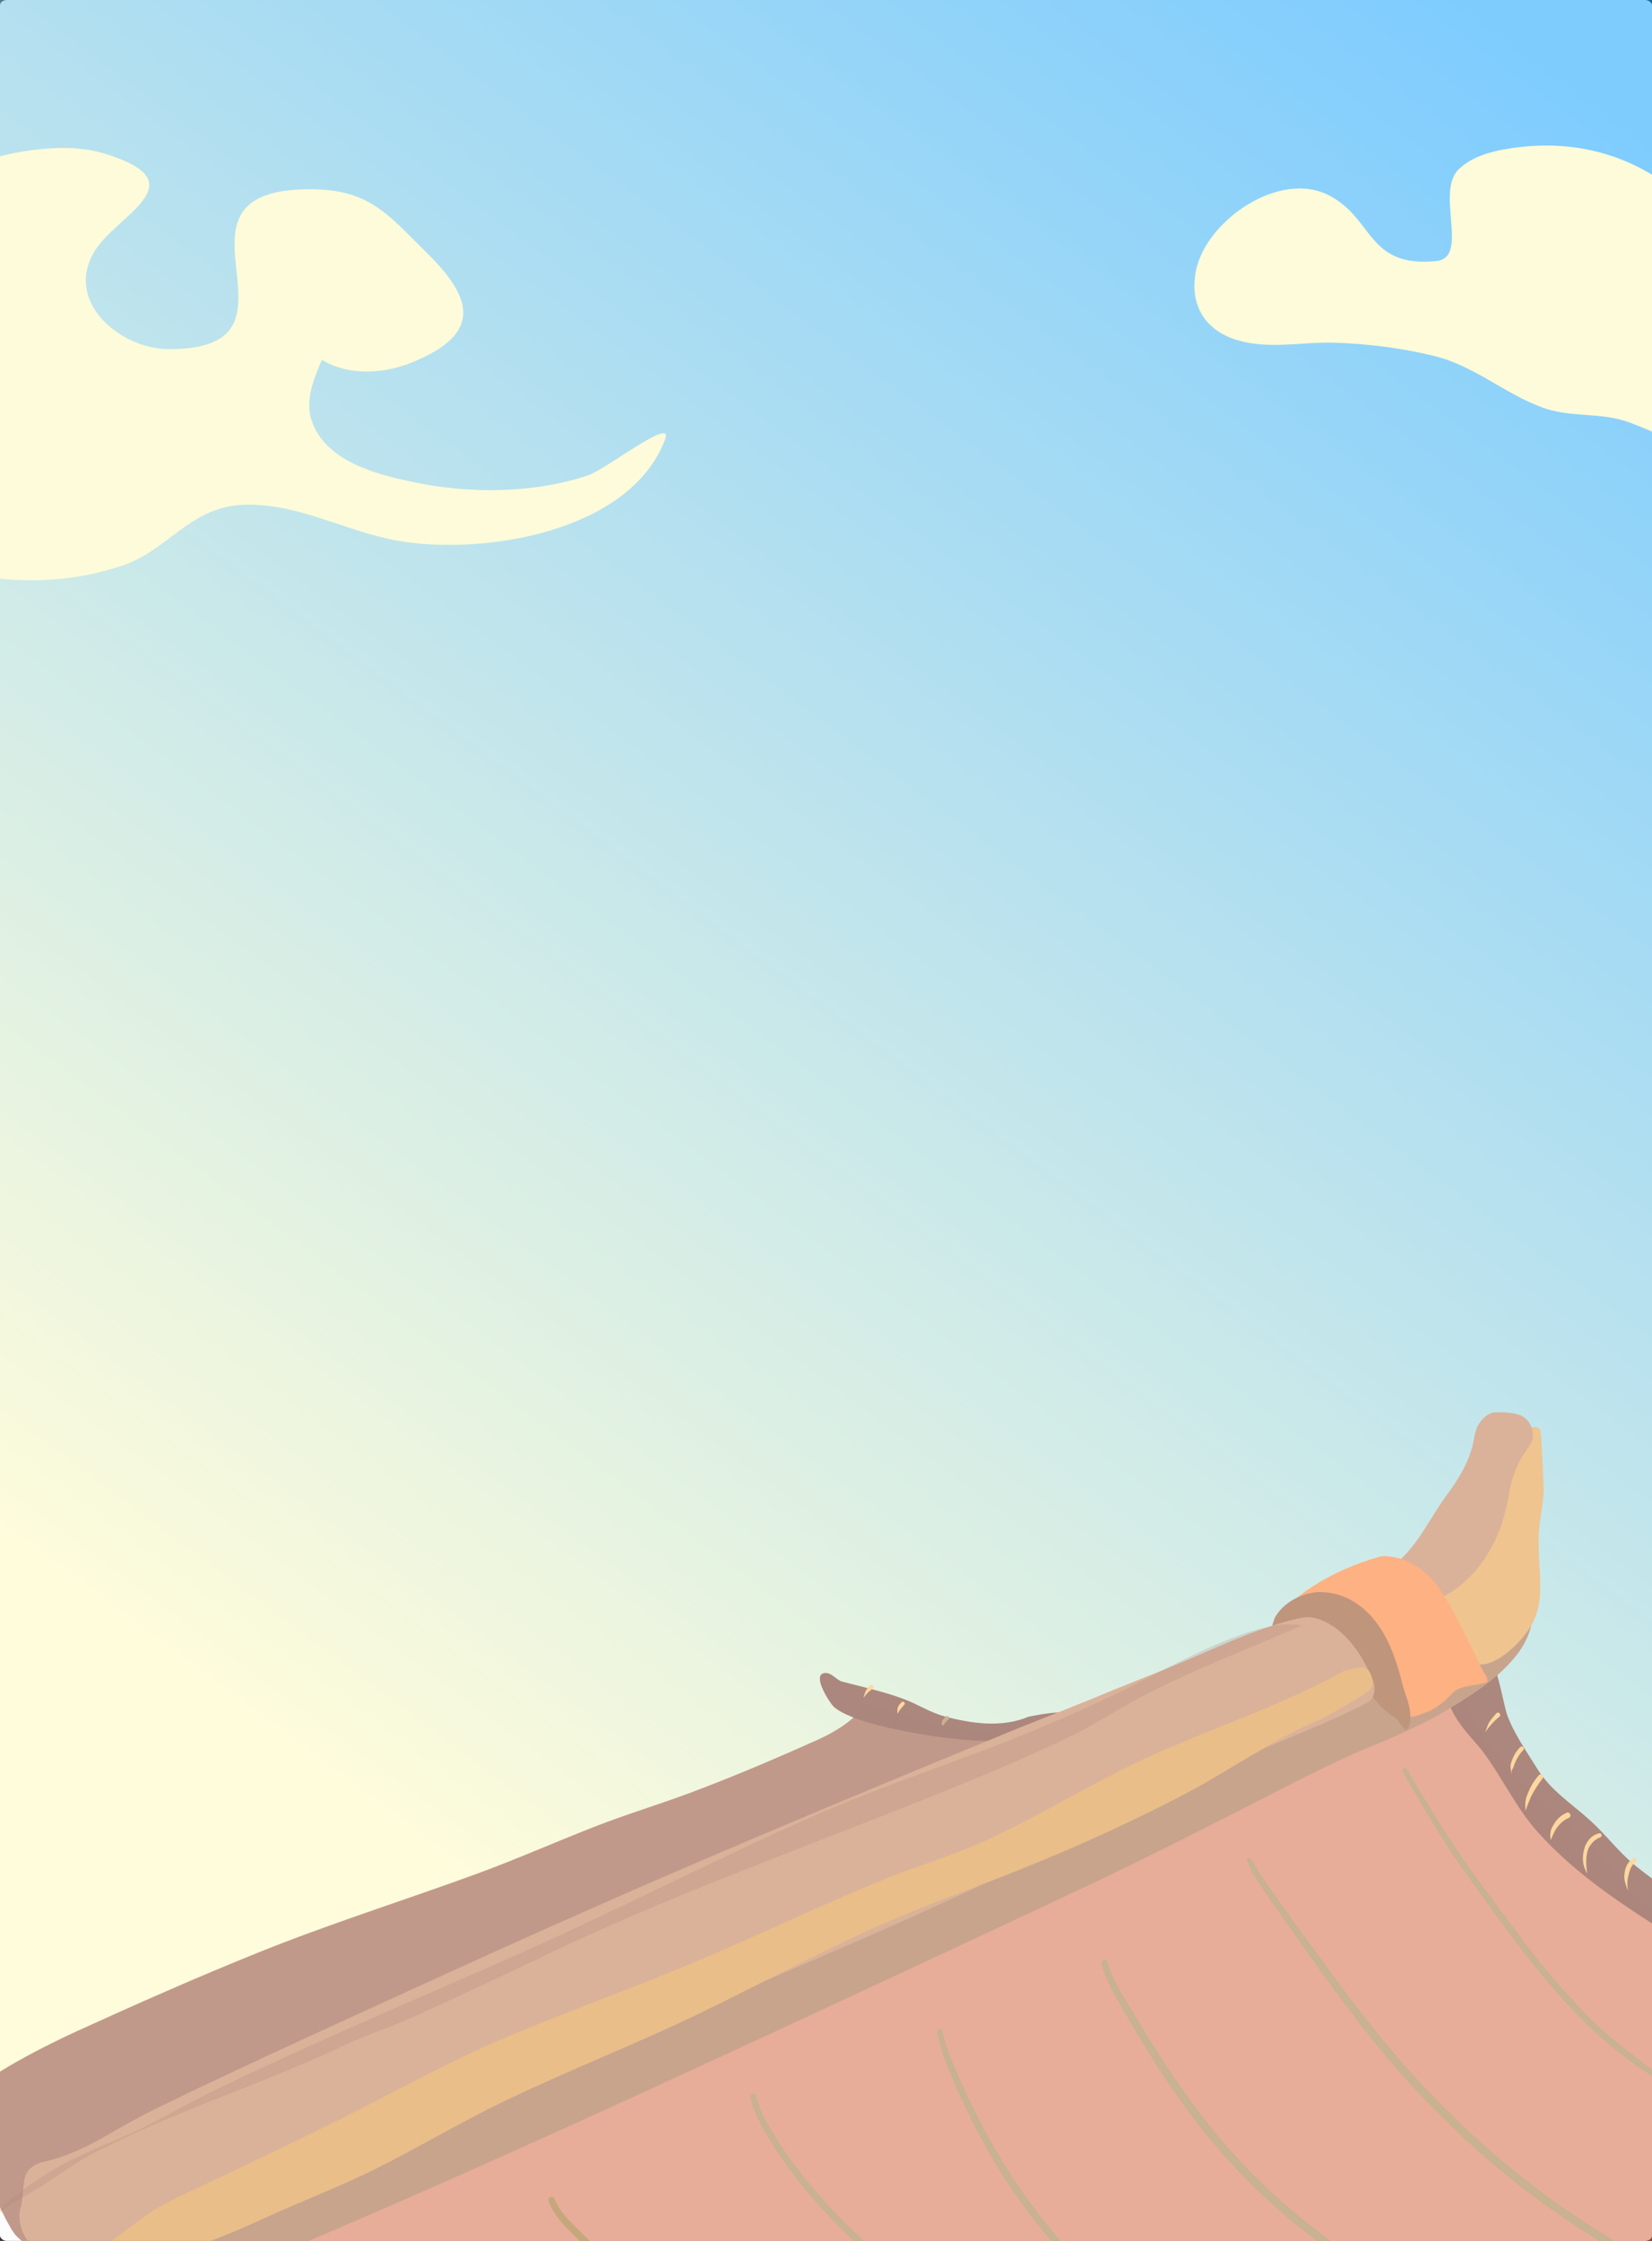 <?xml version="1.0"?><svg width="438.525" height="594.796" xmlns="http://www.w3.org/2000/svg" xmlns:xlink="http://www.w3.org/1999/xlink">
 <rect width="100%" height="100%" fill="#333333" stroke="none"/>
 <title>bgninja</title>
 <defs>
  <linearGradient id="linearGradient4185">
   <stop stop-color="#009aff" id="stop4187" offset="0"/>
   <stop stop-color="#fffab7" id="stop4189" offset="1"/>
  </linearGradient>
  <linearGradient y2="0.933" x2="0.424" y1="0.077" x1="0.928" id="linearGradient4191" xlink:href="#linearGradient4185"/>
 </defs>
 <g>
  <title>Layer 1</title>
  <g id="layer3">
   <rect opacity="0.99" fill="#ffffff" ry="1.396" rx="1.858" y="-0" x="0" height="594.796" width="438.525" id="rect4198"/>
  </g>
  <g opacity="0.509" id="layer2">
   <rect opacity="0.99" fill="url(#linearGradient4191)" ry="1.616" rx="2.454" y="-18.65" x="-20.082" height="606.028" width="478.015" id="rect4183"/>
   <path fill="#88381b" id="path4133" d="m308.095,455.977c-20.478,5.534 -37.294,6.215 -58.038,1.872c-5.618,-1.176 -11.122,-2.91 -16.686,-4.312c-0.191,-0.048 -4.915,-1.543 -4.897,-1.589c0.12,-0.306 0.733,1.509 -1.342,3.432c-2.925,2.711 -6.494,4.784 -10.12,6.411c-11.335,5.084 -22.631,9.903 -34.279,14.24c-8.261,3.076 -16.697,5.607 -24.92,8.822c-10.618,4.152 -21.014,8.771 -31.74,12.68c-19.209,7.002 -38.605,13.097 -57.566,20.736c-16.293,6.564 -32.295,13.654 -48.28,20.935c-5.423,2.47 -26.187,12.49 -29.164,18.041c-2.155,4.018 9.687,32.576 13.276,36.224c11.492,11.684 34.407,2.777 46.902,-1.39c23.179,-7.729 45.272,-17.674 66.744,-29.331c44.034,-23.906 86.511,-50.399 129.715,-75.711c12.291,-7.201 24.478,-14.533 36.818,-21.644c3.617,-2.084 14.687,-10.712 18.608,-11.347c2.059,-0.333 5.67,0.728 4.97,1.929z"/>
   <path opacity="0.99" fill="#5d1400" id="path4139" d="m273.018,455.665c-7.061,2.966 -15.06,1.841 -22.236,-0.085c-3.928,-1.055 -7.182,-3.25 -10.955,-4.652c-5.196,-1.932 -10.844,-3.167 -16.214,-4.567c-1.632,-0.426 -2.813,-2.48 -4.679,-2.298c-3.65,0.357 1.441,8.126 2.394,8.964c4.745,4.175 19.772,6.762 26.045,7.716c9.229,1.403 21.482,2.398 30.397,-0.652c1.112,-0.38 8.322,-2.076 7.908,-3.858c-0.663,-2.853 -8.108,-1.483 -12.66,-0.567z"/>
   <path fill="#d26036" id="path4131" d="m385.866,446.276c5.274,12.41 13.781,23.065 23.542,32.225c2.18,2.045 4.713,3.644 6.856,5.73c3.14,3.057 5.984,6.366 9.177,9.389c5.096,4.824 9.014,10.875 14.981,14.807c2.416,1.592 17.517,9.746 17.847,12.198c0.167,1.242 -3.105,4.97 -3.591,6.212c-1.133,2.896 -1.997,5.947 -2.467,9.021c-1.836,12.015 -0.992,24.807 -1.124,36.933c-0.099,9.085 -0.668,18.148 -0.798,27.232c-0.058,4.047 1.332,13.963 -2.104,17.247c-1.956,1.869 -14.668,0.71 -17.52,0.879c-16.58,0.982 -33.137,1.984 -49.731,2.752c-52.521,2.428 -105.04,3.259 -157.609,3.347c-28.195,0.047 -56.562,0.712 -84.735,-0.567c-22.062,-1.002 -43.936,-4.325 -65.982,-5.475c-9.009,-0.47 -17.98,0.096 -26.988,0.198c-2.067,0.024 -24.548,2.698 -21.148,-4.709c3.461,-7.54 17.369,-17.85 23.832,-22.807c11.283,-8.654 22.504,-17.026 34.496,-24.708c9.565,-6.127 19.493,-10.998 29.636,-16.055c17.874,-8.912 36.144,-17.723 54.701,-25.133c8.435,-3.368 17.141,-6.011 25.646,-9.191c38.401,-14.358 76.743,-28.792 115.06,-43.373c17.876,-6.802 36.35,-12.304 54.483,-18.382c9.011,-3.02 17.556,-3.837 23.542,-7.773z"/>
   <path opacity="0.99" fill="#5d1400" id="path4149" d="m469.445,516.909c-4.724,-0.609 -8.285,-4.105 -12.224,-6.439c-8.082,-4.788 -16.11,-9.515 -23.397,-15.517c-4.184,-3.447 -7.526,-7.938 -11.535,-11.602c-5.068,-4.631 -10.569,-7.982 -14.256,-13.928c-2.733,-4.409 -6.379,-9.615 -8.053,-14.524c-0.563,-1.65 -2.362,-10.86 -3.156,-11.687c-0.589,-0.614 -9.742,2.66 -10.918,3.886c-4.858,5.066 4.703,13.903 7.4,17.417c5.328,6.945 8.996,15.163 14.836,21.701c10.237,11.459 23.057,19.675 35.875,27.828c3.817,2.428 7.53,5.174 11.535,7.29c7.481,3.953 27.392,11.878 13.893,-4.425z"/>
   <path fill="#954e22" id="path4123" d="m402.764,377.895c-2.423,1.864 -3.081,5.122 -3.022,8.022c0.008,10.149 -1.014,20.258 -1.601,30.381c-0.054,2.872 0.697,5.931 -0.589,8.645c-1.676,2.926 -4.736,4.631 -7.564,6.272c-4.853,2.828 -10.02,5.113 -15.398,6.74c-3.24,1.063 -6.61,1.684 -9.794,2.925c-8.743,3.172 -16.78,7.917 -24.951,12.292c-11.836,6.02 -24.205,10.886 -36.298,16.349c-24.634,10.904 -49.311,21.71 -73.948,32.608c-28.744,12.673 -57.487,25.347 -86.192,38.11c-22.893,10.199 -45.818,20.331 -68.509,30.974c-7.07,3.38 -14.182,6.684 -21.109,10.352c-8.587,4.611 -16.86,10.128 -23.381,17.45c-3.382,3.808 -6.486,8.103 -7.713,13.126c-0.314,1.829 0.802,3.68 2.475,4.417c1.571,0.792 3.424,0.549 4.987,-0.127c6.582,-2.173 12.802,-5.272 19.232,-7.838c29.92,-12.493 59.685,-25.36 89.259,-38.653c23.429,-10.509 46.734,-21.291 70.039,-32.071c27.378,-12.699 54.74,-25.435 82.033,-38.315c16.148,-7.676 32.069,-15.813 47.976,-23.972c8.658,-4.408 17.316,-8.852 26.332,-12.494c7.204,-3.021 14.397,-6.174 21.003,-10.378c5.95,-3.612 11.845,-7.595 16.266,-13.055c2.963,-3.599 4.906,-8.243 4.55,-12.966c-0.062,-4.681 -0.671,-9.426 0.343,-14.052c0.987,-6.597 1.928,-13.292 1.221,-19.969c-0.323,-4.405 -0.985,-8.83 -2.42,-13.016c-0.501,-1.083 -1.524,-2.093 -2.791,-2.053c-0.146,0.099 -0.291,0.198 -0.437,0.297z"/>
   <path fill="#e18e25" id="path4125" d="m404.438,379.802c-5.008,1.861 -3.109,6.067 -3.736,10.723c-0.452,3.355 -1.96,7.075 -2.938,10.354c-2.259,7.571 -6.564,13.371 -12.805,18.126c-1.832,1.396 -4.345,2.174 -5.768,4.028c-0.13,0.169 1.253,1.316 1.342,1.418c1.253,1.432 2.338,2.984 3.301,4.624c0.829,1.413 6.516,12.185 7.98,12.566c2.996,0.781 6.585,-1.518 8.778,-3.404c11.444,-9.844 7.557,-17.124 7.871,-30.636c0.097,-4.181 1.306,-8.329 1.306,-12.538c0,-0.654 -0.656,-15.166 -0.871,-15.432c-0.619,-0.766 -1.306,-1.475 -4.462,0.17z"/>
   <path fill="#b86938" id="path4127" d="m396.37,374.873c-2.929,0.861 -4.684,3.851 -5.048,6.743c-0.894,5.817 -4.084,10.948 -7.554,15.579c-4.057,5.602 -6.988,12.106 -12.158,16.84c-2.151,2.015 -4.881,3.22 -7.493,4.489c-0.808,0.688 -0.441,2.075 0.502,2.448c1.566,1.065 3.467,1.507 5.014,2.609c2.804,1.534 6.154,2.572 9.329,1.645c5.49,-1.273 10.093,-4.997 13.551,-9.324c4.613,-5.818 7.137,-13.04 8.207,-20.326c0.718,-3.889 2.263,-7.621 4.576,-10.833c0.82,-1.225 1.83,-2.535 1.59,-4.105c-0.089,-2.395 -1.732,-4.801 -4.175,-5.258c-2.064,-0.573 -4.219,-0.538 -6.341,-0.507z"/>
   <path fill="#ff680b" id="path4121" d="m365.557,413.39c-5.307,1.523 -10.427,3.72 -15.197,6.499c-2.527,1.53 -5.014,3.184 -7.183,5.191c-1.692,2.09 -2.266,5.372 -0.593,7.637c1.953,2.401 5.173,3.221 8.142,3.347c7.03,1.661 13.05,6.483 16.863,12.538c1.729,2.369 3.319,4.934 5.591,6.82c1.873,0.76 3.744,-0.396 5.502,-0.95c2.826,-1.075 5.085,-3.171 7.137,-5.324c2,-1.693 4.763,-1.636 7.193,-2.188c0.582,-0.187 1.338,-0.206 1.8,-0.547c0.309,-1.308 -0.964,-2.219 -1.364,-3.352c-3.803,-7.457 -7.082,-15.239 -11.884,-22.135c-3.11,-4.163 -7.81,-7.412 -13.089,-7.838c-1.007,-0.122 -1.96,-0.033 -2.92,0.303z"/>
   <path fill="#833200" id="path3347" d="m349.801,422.578c-4.523,0.389 -9.06,2.73 -11.372,6.743c-1.34,3.412 -1.722,7.268 -0.681,10.813c1.604,1.699 4.987,0.145 4.734,-2.183c-0.129,-3.427 4.049,-6.012 7.092,-4.507c5.189,2.095 9.041,6.62 11.372,11.599c2.312,4.356 5.387,8.5 9.677,11.075c0.834,1.024 1.531,2.164 2.498,3.074c1.261,-0.603 1.154,-2.207 1.258,-3.386c0.064,-3.462 -1.714,-6.569 -2.377,-9.9c-1.548,-5.846 -3.601,-11.767 -7.598,-16.426c-3.182,-3.799 -7.801,-6.574 -12.821,-6.848c-0.592,-0.065 -1.187,-0.083 -1.782,-0.052z"/>
   <path fill="#b86938" id="path3343" d="m346.482,429.233c-2.038,0.293 -4.04,0.866 -6.025,1.416c-9.048,2.646 -17.578,6.716 -26.246,10.361c-8.041,3.396 -16.218,6.46 -24.254,9.868c-8.485,3.455 -17.058,6.691 -25.509,10.23c-29.261,12.016 -58.458,24.192 -87.506,36.716c-20.368,8.854 -40.657,17.892 -60.856,27.128c-24.787,11.347 -49.646,22.549 -74.166,34.467c-4.672,2.291 -9.235,4.796 -13.707,7.454c-5.445,3.125 -11.22,5.828 -17.394,7.127c-2.057,0.617 -4.022,2.204 -4.308,4.447c-0.543,2.659 -0.313,5.442 -1.181,8.041c-0.846,4.354 1.528,8.833 5.047,11.329c3.207,2.338 7.068,3.577 10.898,4.454c8.608,1.862 17.747,0.486 25.663,-3.275c4.091,-1.965 8.059,-4.175 12.101,-6.237c14.039,-7.336 28.104,-14.628 42.361,-21.533c17.628,-8.558 35.478,-16.649 53.413,-24.539c26.202,-11.525 52.59,-22.621 78.8,-34.126c9.038,-3.961 18.01,-8.066 26.941,-12.261c2.957,-1.339 5.847,-2.833 8.851,-4.063c5.273,-2.007 10.724,-3.693 15.569,-6.654c5.361,-3.037 10.823,-5.894 16.37,-8.576c7.32,-3.674 14.433,-7.748 21.808,-11.315c5.316,-2.655 10.766,-5.029 16.276,-7.249c8.021,-3.379 16.126,-6.616 23.822,-10.7c1.665,-1.117 1.874,-3.448 1.365,-5.236c-0.585,-1.918 -1.634,-3.652 -2.532,-5.434c-2.535,-4.519 -6.07,-8.736 -10.884,-10.899c-1.492,-0.618 -3.091,-1.028 -4.716,-0.943z"/>
   <path fill="#b86938" id="path3345" d="m345.747,430.421l17.665,19.999"/>
   <path fill="#d88219" id="path4135" d="m356.811,443.496c-15.836,8.803 -33.231,14.564 -49.804,21.871c-16.522,7.284 -31.734,17.343 -48.353,24.452c-7.639,3.268 -15.653,5.642 -23.36,8.765c-17.866,7.241 -35.208,15.689 -52.996,23.091c-15.917,6.623 -32.191,12.424 -48.063,19.119c-12.593,5.312 -24.745,11.878 -36.89,18.126c-12.414,6.387 -25.034,12.339 -37.616,18.382c-6.353,3.051 -13.026,5.825 -19.08,9.446c-1.206,0.721 -14.086,9.94 -13.639,10.779c4.879,9.157 37.64,-6.286 44.073,-9.191c9.533,-4.305 19.402,-8.064 28.765,-12.737c11.511,-5.744 22.517,-12.373 34.134,-17.956c17.179,-8.256 35.012,-15.157 52.162,-23.459c15.424,-7.467 30.534,-15.622 46.176,-22.637c10.471,-4.695 21.195,-8.613 31.885,-12.737c17.015,-6.564 33.677,-13.955 49.84,-22.381c12.305,-6.415 23.672,-14.699 36.528,-20.112c0.374,-0.158 13.098,-6.96 13.566,-8.425c0.332,-1.04 0.18,-2.515 -0.29,-3.546c-0.938,-2.054 -2.784,-2.21 -7.037,-0.851z"/>
   <path opacity="0.254" fill="#5d1400" id="path4137" d="m345.566,431.44c-14.213,6.25 -28.881,11.733 -42.658,18.949c-6.617,3.466 -12.74,7.656 -19.515,10.864c-15.074,7.138 -30.527,13.367 -46.031,19.488c-31.399,12.397 -63.209,24.023 -93.623,38.692c-11.765,5.674 -23.662,11.229 -35.585,16.566c-5.434,2.432 -11.129,4.185 -16.505,6.751c-22.02,10.515 -45.581,17.581 -67.215,28.991c-5.025,2.65 -9.552,6.16 -14.401,9.106c-4.4,2.673 -9.215,5.306 -13.276,8.482c-0.445,0.348 0.99,-0.563 1.415,-0.936c1.108,-0.975 2.058,-2.125 3.12,-3.149c3.66,-3.528 7.895,-6.214 12.188,-8.907c7.35,-4.611 15.53,-7.31 23.324,-11.035c6.326,-3.023 12.345,-6.657 18.645,-9.73c26.241,-12.798 53.084,-24.057 79.766,-35.827c27.506,-12.134 54.164,-26.044 81.725,-38.125c20.289,-8.893 41.524,-15.367 61.847,-24.14c6.696,-2.89 13.461,-5.854 19.987,-9.106c11.711,-5.835 35.176,-19.455 46.793,-16.935z"/>
   <path opacity="0.99" fill="#ffb443" d="m397.982,455.68c-1.389,1.106 -2.624,2.512 -3.633,3.972c-0.017,0.032 -0.062,0.009 -0.046,-0.024l0,0c0.111,-0.303 0.654,-1.818 0.791,-2.092c0.531,-1.06 1.387,-1.903 2.127,-2.811c0.676,-0.537 1.436,0.418 0.761,0.955l0,0z" id="path4151"/>
   <path opacity="0.99" fill="#ffb443" d="m404.316,464.562c-1.103,1.116 -1.828,2.499 -2.401,3.942c-0.056,0.552 -0.483,0.978 -0.601,1.505c-0.053,0.235 -0.004,0.482 -0.007,0.722c0.003,0.036 -0.049,0.04 -0.051,0.004l0,0c-0.129,-0.851 -0.432,-1.658 -0.223,-2.527c0.474,-1.676 1.235,-3.207 2.478,-4.454c0.571,-0.569 1.376,0.239 0.804,0.808l0.001,0z" id="path4153"/>
   <path opacity="0.99" fill="#ffb443" d="m409.487,472.04c-1.174,1.495 -2.193,3.091 -3.053,4.784c-0.5,1.235 -1.058,2.45 -1.449,3.723c-0.004,0.036 -0.055,0.03 -0.051,-0.006l0,0c-0.111,-1.442 -0.096,-2.808 0.478,-4.172c0.736,-1.885 1.688,-3.663 3.067,-5.164c0.59,-0.713 1.598,0.122 1.008,0.834l0,0.001z" id="path4155"/>
   <path opacity="0.99" fill="#ffb443" d="m416.4,482.526c-1.543,0.654 -2.603,1.809 -3.51,3.176c-0.477,0.837 -0.838,1.731 -1.216,2.614c-0.004,0.036 -0.055,0.03 -0.051,-0.006l0,0c-0.156,-1.112 -0.164,-2.093 0.308,-3.152c0.898,-1.824 1.99,-3.115 3.86,-3.987c0.958,-0.431 1.568,0.924 0.609,1.355l0,0z" id="path4157"/>
   <path opacity="0.99" fill="#ffb443" d="m424.733,487.697c-1.369,0.513 -2.261,1.515 -2.996,2.734c-0.894,2.132 -0.751,4.542 -0.428,6.786c0.01,0.035 -0.039,0.049 -0.049,0.014l0,0c-0.387,-0.853 -0.75,-1.528 -0.937,-2.458c-0.325,-1.62 -0.049,-3.303 0.469,-4.845c0.813,-1.706 1.764,-2.778 3.622,-3.321c0.771,-0.225 1.089,0.865 0.319,1.09l0,0z" id="path4159"/>
   <path opacity="0.99" fill="#ffb443" d="m434.109,494.259c-1.259,0.954 -1.58,2.456 -1.914,3.914c-0.295,1.229 -0.255,2.285 -0.069,3.516c0.009,0.035 -0.041,0.048 -0.049,0.013l0,0c-0.43,-1.197 -0.908,-2.38 -0.912,-3.675c0.143,-2.069 0.569,-3.484 2.288,-4.756c0.698,-0.464 1.355,0.524 0.656,0.988l0,0z" id="path4161"/>
   <path opacity="0.99" fill="#ffb443" d="m231.625,448.261c-0.959,0.631 -1.715,1.392 -2.358,2.338c-0.015,0.033 -0.062,0.012 -0.047,-0.021l0,0c0.329,-1.22 0.703,-2.457 1.783,-3.225c0.642,-0.44 1.264,0.468 0.622,0.908l0,0z" id="path4163"/>
   <path opacity="0.99" fill="#ffb443" d="m239.99,452.559c-0.658,0.678 -1.265,1.414 -1.7,2.252c-0.006,0.036 -0.057,0.028 -0.051,-0.008l0,0c-0.157,-1.311 0.094,-2.103 1.102,-2.992c0.529,-0.459 1.178,0.289 0.649,0.748l0,0z" id="path4165"/>
   <path opacity="0.99" fill="#956a29" d="m251.744,456.424c-0.577,0.474 -0.989,1.095 -1.487,1.64c-0.003,0.036 -0.055,0.031 -0.051,-0.004l0,0c-0.077,-0.188 -0.211,-0.362 -0.231,-0.564c-0.072,-0.741 0.611,-1.4 1.08,-1.861c0.558,-0.488 1.247,0.301 0.689,0.789l0,0z" id="path4167"/>
   <path opacity="0.99" fill="#956a29" d="m373.544,469.61c1.427,2.598 2.965,5.13 4.499,7.666c3.26,5.348 6.599,10.647 10.096,15.844c4.596,6.53 9.417,12.9 14.187,19.304c5.312,7.248 11.057,14.148 17.202,20.699c6.827,7.19 14.737,13.184 22.848,18.83c2.846,1.614 5.433,3.649 8.26,5.291c1.341,0.779 2.754,1.428 4.131,2.142c0.032,0.016 0.009,0.062 -0.023,0.046l0,0c-1.397,-0.679 -2.785,-1.376 -4.191,-2.036c-7.043,-3.309 -1.917,-0.619 -8.824,-4.449c-1.443,-0.88 -2.91,-1.722 -4.329,-2.641c-7,-4.536 -13.336,-10.02 -19.162,-15.972c-6.193,-6.599 -11.985,-13.546 -17.322,-20.859c-4.79,-6.422 -9.525,-12.886 -14.087,-19.474c-3.509,-5.223 -6.842,-10.556 -10.008,-15.994c-1.507,-2.548 -2.96,-5.125 -4.459,-7.676c-0.509,-0.836 0.672,-1.556 1.181,-0.721l0.001,0z" id="path4169"/>
   <path opacity="0.99" fill="#956a29" d="m332.09,493.506c1.638,2.613 3.304,5.21 5.06,7.75c5.002,7.202 10.234,14.24 15.416,21.313c6.109,8.299 12.321,16.534 19.087,24.315c1.507,1.733 3.06,3.424 4.591,5.137c8.317,8.971 17.223,17.418 26.781,25.062c1.952,1.561 3.957,3.054 5.936,4.581c11.318,8.485 23.552,15.609 35.755,22.716c6.761,4.018 3.411,2.138 10.038,5.663c0.032,0.016 0.01,0.062 -0.023,0.046l0,0c-6.817,-3.167 -3.304,-1.591 -10.544,-4.712c-1.951,-0.944 -3.92,-1.849 -5.851,-2.831c-10.766,-5.476 -20.99,-11.996 -30.718,-19.141c-2,-1.542 -4.029,-3.047 -6,-4.626c-9.641,-7.715 -18.617,-16.251 -27.001,-25.309c-1.539,-1.732 -3.103,-3.442 -4.616,-5.196c-6.768,-7.843 -12.97,-16.154 -19.041,-24.54c-5.125,-7.139 -10.182,-14.325 -15.199,-21.54c-1.725,-2.613 -3.647,-5.246 -4.672,-8.23c-0.324,-0.708 0.678,-1.166 1.001,-0.457l0,-0.001z" id="path4171"/>
   <path opacity="0.99" fill="#956a29" d="m293.951,520.831c1.162,3.778 3.202,7.203 5.157,10.61c4.771,8.01 9.688,15.955 15.092,23.558c1.409,1.982 2.874,3.924 4.311,5.886c6.523,8.617 13.907,16.556 22.009,23.706c5.58,4.924 7.509,6.235 13.424,10.761c9.229,6.772 19.069,12.663 29.205,17.965c5.635,2.947 8.601,4.3 14.295,7.016c4.327,1.746 8.404,4.027 12.657,5.93c1.818,0.814 3.682,1.519 5.523,2.278c0.033,0.013 0.014,0.061 -0.019,0.048l0,0c-1.856,-0.722 -3.698,-1.485 -5.569,-2.168c-14.144,-5.165 1.726,1.034 -13.137,-4.89c-2.391,-1.036 -4.8,-2.031 -7.172,-3.108c-13.015,-5.908 -25.532,-12.937 -37.108,-21.337c-5.979,-4.57 -7.953,-5.909 -13.59,-10.889c-8.202,-7.245 -15.685,-15.288 -22.269,-24.031c-1.447,-1.983 -2.928,-3.942 -4.342,-5.949c-5.412,-7.675 -10.282,-15.712 -14.914,-23.876c-1.964,-3.583 -4.241,-7.208 -5.098,-11.251c-0.183,-1.093 1.362,-1.351 1.545,-0.259l0,0z" id="path4173"/>
   <path opacity="0.99" fill="#956a29" d="m250.137,539.147c1.073,4.764 3.142,9.254 5.076,13.715c3.987,8.83 8.524,17.427 13.866,25.517c1.303,1.974 2.69,3.891 4.034,5.837c7.348,10.001 15.709,19.279 25.194,27.302c1.856,1.571 3.796,3.039 5.694,4.559c5.498,4.144 11.256,7.93 17.195,11.41c1.786,1.046 3.612,2.022 5.411,3.045c6.857,3.902 2.828,1.844 9.521,5.015c0.033,0.015 0.012,0.062 -0.021,0.046l0,0c-1.543,-0.687 -3.077,-1.397 -4.63,-2.062c-1.757,-0.752 -3.563,-1.392 -5.301,-2.188c-8.224,-3.767 -15.987,-8.549 -23.292,-13.86c-1.938,-1.524 -3.92,-2.994 -5.813,-4.573c-9.658,-8.06 -18.083,-17.492 -25.519,-27.615c-1.362,-1.968 -2.769,-3.906 -4.086,-5.905c-5.387,-8.176 -9.913,-16.893 -13.873,-25.838c-1.936,-4.623 -4.019,-9.302 -4.827,-14.283c-0.086,-0.969 1.284,-1.091 1.371,-0.122l0,0z" id="path4175"/>
   <path opacity="0.99" fill="#956a29" d="m200.708,556.371c0.977,4.22 3.374,7.934 5.596,11.587c5.263,8.293 11.679,15.787 18.664,22.674c1.782,1.757 3.635,3.441 5.452,5.162c11.271,10.375 23.842,18.914 36.721,27.121c1.86,1.15 3.72,2.3 5.58,3.45c1.664,1.09 3.309,2.21 4.993,3.269c1.486,0.935 3.011,1.807 4.517,2.71c0.032,0.018 0.006,0.062 -0.026,0.044l0,0c-1.526,-0.868 -3.031,-1.774 -4.578,-2.605c-17.049,-9.153 7.182,4.259 -11.068,-5.913c-5.142,-2.99 -7.422,-4.232 -12.462,-7.512c-8.81,-5.733 -17.153,-12.167 -24.937,-19.232c-1.839,-1.736 -3.716,-3.433 -5.517,-5.209c-7.084,-6.98 -13.48,-14.669 -18.816,-23.07c-2.293,-3.843 -4.755,-7.776 -5.616,-12.237c-0.169,-1.058 1.328,-1.298 1.497,-0.239l0,0z" id="path4177"/>
   <path opacity="0.99" fill="#8e5500" d="m147.284,583.809c1.638,3.912 5.04,6.834 8.001,9.736c7.525,7.091 15.619,13.572 24.153,19.409c2.08,1.423 4.206,2.777 6.309,4.165c12.576,8.001 25.658,15.156 39.014,21.758c7.519,3.829 3.771,2.071 11.231,5.301c0.034,0.014 0.014,0.061 -0.019,0.047l0,0c-7.557,-3.029 -3.689,-1.526 -11.609,-4.498c-5.695,-2.505 -7.197,-3.099 -12.862,-5.866c-9.23,-4.507 -18.184,-9.568 -26.844,-15.09c-2.123,-1.399 -4.271,-2.762 -6.37,-4.197c-8.624,-5.895 -16.793,-12.458 -24.337,-19.686c-3.131,-3.153 -6.792,-6.373 -8.336,-10.668c-0.291,-1.18 1.378,-1.591 1.669,-0.411l0,0z" id="path4179"/>
   <path opacity="0.99" fill="#fffab7" id="path4193" d="m78.583,88.52c6.428,10.9 19.702,12.091 30.542,7.772c19.429,-7.74 16.037,-17.449 4.353,-28.991c-11.115,-10.98 -15.893,-17.724 -33.589,-17.02c-38.966,1.549 5.195,42.732 -35.331,42.38c-12.503,-0.109 -27.667,-12.494 -19.443,-25.984c5.995,-9.834 27.776,-18.169 2.757,-25.871c-5.015,-1.544 -10.176,-1.751 -15.38,-1.362c-10.6,0.793 -20.634,3.745 -29.599,9.531c-21.366,13.788 -54.029,54.704 -38.523,81.016c3.794,6.438 10.798,9.491 17.339,12.425c22.739,10.199 46.152,15.845 70.589,7.772c12.146,-4.012 17.997,-15.392 31.776,-16.169c14.482,-0.816 27.643,7.09 41.642,9.531c22.349,3.898 61.717,-2.223 70.879,-27.062c2.242,-6.077 -15.848,8.187 -20.676,9.758c-14.697,4.782 -31.249,4.858 -46.285,1.702c-9.604,-2.016 -22.351,-5.273 -26.552,-15.318c-4.701,-11.238 9.051,-22.855 3.482,-29.161c-3.918,-4.438 -3.528,2.356 -6.819,0.227c-0.754,-0.487 2.664,-9.762 -8.125,-6.07"/>
   <path opacity="0.99" fill="#fffab7" id="path4195" d="m453.871,59.926c-12.621,-15.605 -30.432,-23.231 -50.493,-20.878c-5.463,0.641 -12.056,1.871 -16.178,5.9c-6.252,6.112 2.994,23.465 -5.949,24.339c-18.422,1.801 -16.458,-11.215 -28.439,-17.417c-13.269,-6.869 -32.706,6.796 -35.331,19.913c-1.801,9 2.217,15.867 10.955,18.495c8.395,2.525 16.997,0.446 25.537,0.681c8.875,0.243 18.08,1.409 26.698,3.517c10.777,2.637 18.645,10.02 28.874,13.73c7.057,2.559 14.351,1.303 21.401,3.404c6.496,1.935 12.5,6.283 19.588,4.993c10.263,-1.869 19.485,-34.036 16.541,-44.082c-1.222,-4.171 -5.418,-2.204 -7.763,-3.915c-1.562,-1.14 -2.354,-4.082 -4.28,-3.915c-1.483,0.129 1.595,2.655 1.669,4.142c0.008,0.156 -3.103,0.456 -3.482,0.34c-1.542,-0.469 2.317,-2.951 1.814,-4.482c-1.138,-3.461 -4.043,-1.671 -5.078,-2.099"/>
  </g>
  <g opacity="0.498" display="none" transform="translate(-154.869, -216.054)" id="layer1">
   <path fill="#fbae3d" stroke="#922a00" stroke-width="2" stroke-linecap="round" stroke-linejoin="round" stroke-miterlimit="4" d="m363.222,441.547c-3.13,2.2 -6.068,4.643 -8.965,7.138c-5.165,4.505 -10.244,9.103 -15.097,13.943c-6.558,6.624 -11.622,14.468 -16.661,22.254c-4.746,7.476 -9.695,14.823 -14.195,22.451c-3.19,5.417 -5.343,11.313 -7.054,17.336c-1.302,4.624 -2.155,9.357 -2.889,14.1c-0.556,3.828 -0.899,7.685 -1.869,11.437c-0.239,1.325 -1.079,2.275 -1.554,3.508c-0.013,0.067 -0.107,0.048 -0.094,-0.018l0,0c0.024,-1.311 -0.391,-2.478 -0.186,-3.79c0.271,-3.853 0.85,-7.673 1.367,-11.499c0.749,-4.84 1.668,-9.656 2.938,-14.391c1.78,-6.214 3.982,-12.302 7.304,-17.883c4.51,-7.662 9.511,-15.013 14.274,-22.518c5.128,-7.922 10.314,-15.883 16.935,-22.666c4.872,-4.916 10.031,-9.509 15.351,-13.936c2.985,-2.534 5.942,-5.178 9.333,-7.164c1.201,-0.752 2.263,0.947 1.062,1.698l0,0z" id="path2900"/>
   <path fill="#fbae3d" stroke="#922a00" stroke-width="2" stroke-linecap="round" stroke-linejoin="round" stroke-miterlimit="4" d="m465.341,591.448c-1.721,-3.59 -1.33,-7.459 -0.805,-11.273c1.416,-8.328 4.408,-16.264 7.461,-24.102c2.926,-7.239 6.568,-14.197 11.218,-20.485c3.127,-4.229 4.195,-5.178 7.747,-9.024c5.354,-5.346 11.218,-10.209 17.746,-14.066c3.766,-2.226 5.118,-2.701 9.034,-4.449c0.059,-0.034 0.107,0.049 0.048,0.083l0,0c-8.603,6.336 -17.353,12.594 -24.864,20.24c-3.342,3.64 -4.536,4.75 -7.489,8.736c-4.532,6.118 -8.093,12.88 -10.932,19.932c-2.923,7.66 -5.567,15.456 -7.033,23.544c-0.462,3.275 -0.92,6.638 0.385,9.791c0.759,1.78 -1.758,2.852 -2.516,1.073l0,0z" id="path2902"/>
   <path fill="#fbae3d" stroke="#922a00" stroke-width="2" stroke-linecap="round" stroke-linejoin="round" stroke-miterlimit="4" d="m337.597,621.638c5.512,-3.325 11.665,-5.335 17.772,-7.248c9.922,-3.01 20.22,-3.883 30.533,-3.859c6.758,0.217 13.523,0.958 20.11,2.522c4.006,0.951 5.213,1.45 9.081,2.745c7.358,2.676 14.033,6.724 19.996,11.756c5.279,4.602 7.57,9.026 9.597,15.612c1.13,4.176 1.414,8.497 1.425,12.805c0.002,0.923 0.062,1.851 -0.045,2.768c-0.099,0.852 -0.378,1.673 -0.567,2.509c-0.084,0.733 -0.169,1.466 -0.253,2.199c-0.002,0.068 -0.097,0.066 -0.095,-0.003l0,0c-0.045,-0.73 -0.09,-1.459 -0.136,-2.189c-1.486,-5.623 -1.717,-11.545 -3.433,-17.137c-1.753,-5.727 -3.922,-10.103 -8.568,-14.068c-5.726,-4.678 -11.97,-8.606 -18.99,-11.073c-9.092,-3.068 -18.5,-4.926 -28.128,-5.05c-9.972,-0.013 -19.928,0.773 -29.522,3.703c-5.892,1.807 -11.742,3.814 -17.242,6.626c-1.851,1.086 -3.387,-1.532 -1.535,-2.618l0,0z" id="path2904"/>
   <path fill="#fbae3d" stroke="#922a00" stroke-width="2" stroke-linecap="round" stroke-linejoin="round" stroke-miterlimit="4" d="m470.328,585.8c-0.093,4.551 -0.111,9.102 -0.13,13.654c-0.069,6.274 -0.149,12.549 -0.194,18.824c-0.035,4.924 0.095,9.848 0.144,14.772c0.045,3.833 -0.064,7.665 -0.164,11.496c-0.128,3.259 -0.055,6.518 0.018,9.777c0.138,2.487 0.172,4.978 0.255,7.468c0.052,2.331 -0.041,4.657 -0.303,6.974c-0.23,2.476 -0.687,4.915 -1.473,7.274c-0.88,2.583 -2.543,4.531 -4.773,6.039c-2.772,1.582 -5.871,1.778 -8.981,1.572c-3.358,-0.376 -6.395,-1.848 -9.367,-3.357c-1.764,-0.92 -3.477,-1.93 -5.258,-2.816c-1.059,-0.405 -2.172,-0.632 -3.251,-0.979c-1.621,-0.657 -3.1,-1.627 -4.523,-2.633c-1.896,-1.248 -2.859,-2.623 -3.528,-4.775c-0.003,-1.791 0.162,-0.956 -0.427,-2.516c-0.031,-0.06 0.054,-0.104 0.085,-0.044l0,0c0.91,1.344 0.313,0.8 1.835,1.585c1.311,1.061 2.429,2.301 3.779,3.312c1.214,0.879 2.403,1.811 3.764,2.459c1.101,0.499 2.302,0.711 3.391,1.243c1.83,0.848 3.539,1.928 5.317,2.877c2.639,1.394 5.356,2.724 8.363,3.06c2.495,0.184 5.05,0.116 7.269,-1.186c1.662,-1.208 2.794,-2.754 3.361,-4.753c0.616,-2.173 1.091,-4.378 1.225,-6.64c0.132,-2.21 0.252,-4.422 0.183,-6.637c-0.005,-2.468 -0.159,-4.928 -0.332,-7.388c-0.197,-3.327 -0.125,-6.658 -0.067,-9.988c0.06,-3.796 0.146,-7.593 0.13,-11.39c-0.048,-4.945 -0.171,-9.889 -0.158,-14.834c0.056,-6.279 0.153,-12.558 0.265,-18.837c0.089,-4.597 0.097,-9.199 0.336,-13.791c0.126,-2.269 3.335,-2.09 3.209,0.179l0,-0.001z" id="path2906"/>
   <path fill="#fbae3d" stroke="#922a00" stroke-width="2" stroke-linecap="round" stroke-linejoin="round" stroke-miterlimit="4" d="m434.944,626.123c-3.721,2.235 -8.008,3.186 -12.221,4.004c-6.031,1.034 -12.162,1.276 -18.266,1.518c-3.627,0.212 -7.276,0.204 -10.889,0.619c0.054,0.075 -0.677,0.054 -0.709,0.31c-0.014,0.112 0.149,0.194 0.145,0.306c-0.017,0.479 -0.077,0.955 -0.103,1.433c0.036,3.921 0.341,7.832 0.413,11.754c0.244,5.955 -0.633,11.789 -2.295,17.487c-1.738,5.192 -4.488,9.938 -7.365,14.565c-2.021,3.252 -4.286,6.353 -5.895,9.839c-1.156,2.5 -1.268,5.175 -1.09,7.872c0.306,3.392 1.933,6.211 3.964,8.852c2.584,3.286 6.02,5.284 9.885,6.68c3.826,1.233 7.715,1.348 11.57,0.288c3.492,-1.261 6.053,-3.847 8.358,-6.649c1.947,-2.454 3.572,-5.139 5.146,-7.841c1.175,-1.925 2.006,-3.983 2.55,-6.163c0.698,-3.424 1.899,-6.619 3.709,-9.603c1.264,-1.634 2.569,-3.607 4.591,-4.392c0.767,-0.298 1.6,-0.396 2.376,-0.672c0.06,-0.03 0.103,0.056 0.042,0.086l0,0c-0.3,0.198 -0.651,0.334 -0.901,0.592c-0.274,0.284 -0.417,0.671 -0.636,1c-1.034,1.551 -2.207,3.017 -2.941,4.751c-1.358,2.91 -2.504,5.911 -3.113,9.076c-0.691,2.427 -1.539,4.777 -2.904,6.921c-1.638,2.878 -3.394,5.697 -5.449,8.3c-2.757,3.282 -5.768,6.355 -9.9,7.842c-4.789,1.41 -8.909,1.284 -13.703,-0.165c-4.537,-1.609 -8.51,-4.049 -11.559,-7.853c-2.454,-3.235 -4.413,-6.669 -4.746,-10.811c-0.214,-3.325 0.018,-6.595 1.408,-9.678c1.706,-3.595 3.917,-6.892 6.093,-10.215c2.68,-4.361 5.295,-8.814 6.975,-13.672c1.612,-5.323 2.327,-10.795 2.153,-16.366c-0.081,-4.034 -0.273,-8.07 -0.177,-12.105c0.265,-2.636 0.815,-4.506 3.745,-4.99c3.688,-0.41 7.418,-0.341 11.119,-0.571c5.943,-0.265 11.911,-0.431 17.789,-1.434c3.876,-0.781 7.758,-1.667 11.298,-3.496c1.826,-1.085 3.359,1.497 1.533,2.581l0,0z" id="path2908"/>
   <path fill="#fbae3d" stroke="#922a00" stroke-width="2" stroke-linecap="round" stroke-linejoin="round" stroke-miterlimit="4" d="m435.76,675.093c-2.685,-2.124 -4.993,-4.68 -7.373,-7.13c-2.004,-1.958 -3.967,-3.952 -5.834,-6.041c-1.107,-1.32 -2.346,-2.509 -3.87,-3.324c-1.927,-0.666 -3.79,-1.468 -5.436,-2.676c-0.405,-0.144 -0.809,-0.288 -1.214,-0.432c-0.066,-0.016 -0.044,-0.109 0.022,-0.094l0,0c0.423,0.053 0.846,0.106 1.269,0.159c2.25,-0.515 4.681,-0.752 6.837,0.242c1.891,0.989 3.396,2.401 4.722,4.07c1.81,2.08 3.767,4.019 5.691,5.992c2.259,2.373 4.459,4.814 6.93,6.971c1.6,1.234 -0.144,3.497 -1.744,2.263l0,0z" id="path2910"/>
   <path fill="#fbae3d" stroke="#922a00" stroke-width="2" stroke-linecap="round" stroke-linejoin="round" stroke-miterlimit="4" d="m295.739,540.827c-0.954,4.596 -1.776,9.217 -2.626,13.833c-1.45,8.034 -4.549,15.559 -8.164,22.828c-3.584,7.039 -8.098,13.524 -13.021,19.679c-3.111,3.79 -6.568,7.274 -10.124,10.643c-1.933,1.823 -3.905,3.606 -5.829,5.439c-1.578,1.524 -3.141,3.064 -4.709,4.599c-1.531,1.48 -3.106,2.915 -4.731,4.291c-1.051,0.767 -2.173,1.954 -3.523,2.201c-2.394,0.437 -0.105,-0.457 -1.783,0.278c-0.05,0.046 -0.115,-0.024 -0.065,-0.07l0,0c1.017,-1.866 -0.433,0.986 0.482,-1.78c0.431,-1.304 1.816,-2.219 2.735,-3.133c1.547,-1.354 3.07,-2.734 4.526,-4.185c1.574,-1.555 3.142,-3.116 4.742,-4.644c1.926,-1.834 3.897,-3.618 5.829,-5.446c3.438,-3.273 6.823,-6.611 9.819,-10.304c4.793,-5.951 9.161,-12.241 12.668,-19.047c3.471,-7.024 6.456,-14.26 7.965,-21.989c1.016,-4.652 1.706,-9.391 3.038,-13.963c0.545,-1.959 3.316,-1.189 2.771,0.77l0,0z" id="path2912"/>
   <path fill="#fbae3d" stroke="#922a00" stroke-width="2" stroke-linecap="round" stroke-linejoin="round" stroke-miterlimit="4" d="m341.72,623.495c-4.32,1.111 -8.794,1.39 -13.213,1.867c-6.768,0.728 -13.499,1.751 -20.214,2.855c-6.252,1.074 -12.509,2.126 -18.787,3.034c-4.14,0.595 -8.277,1.208 -12.415,1.813c-2.839,0.448 -5.652,1.028 -8.433,1.752c-2.529,0.579 -5.012,1.335 -7.487,2.107c-2.665,0.93 -5.364,1.718 -8.146,2.196c-1.402,-0.231 -0.763,-0.236 -1.918,-0.092c-0.064,0.02 -0.093,-0.072 -0.028,-0.092l0,0c0.989,-0.53 0.514,-0.148 1.305,-1.281c2.339,-1.775 4.91,-3.111 7.736,-3.946c2.533,-0.864 5.078,-1.69 7.665,-2.379c2.899,-0.698 5.799,-1.412 8.757,-1.821c4.138,-0.673 8.296,-1.218 12.443,-1.841c6.257,-0.916 12.513,-1.836 18.744,-2.923c6.776,-1.087 13.57,-2.064 20.391,-2.832c4.333,-0.503 8.672,-0.933 13.026,-1.201c1.969,-0.406 2.543,2.378 0.574,2.784l0,0z" id="path2914"/>
   <path fill="#fbae3d" stroke="#922a00" stroke-width="2" stroke-linecap="round" stroke-linejoin="round" stroke-miterlimit="4" d="m255.266,639.815c-2.964,0.191 -5.941,0.091 -8.903,-0.088c-3.093,-0.193 -6.136,-0.79 -9.145,-1.506c-2.243,-0.476 -4.056,-1.36 -5.304,-3.317c-0.902,-1.718 -0.974,-3.608 -0.786,-5.495c0.703,-3.323 3.4,-5.349 6.013,-7.22c4.232,-2.83 8.643,-5.372 13.245,-7.546c0.5,-0.211 3.065,-1.326 3.693,-1.479c4.069,-0.986 -0.37,0.622 2.878,-0.644c0.06,-0.032 0.105,0.054 0.044,0.085l0,0c-2.342,1.55 0.228,-0.307 -2.109,1.997c-0.147,0.145 -3.049,2.411 -3.076,2.433c-4.016,2.968 -8.272,5.543 -12.502,8.192c-1.788,1.277 -3.854,2.566 -4.696,4.702c-0.258,1.078 -0.134,2.155 0.241,3.198c0.607,1.187 1.938,1.437 3.151,1.738c2.837,0.665 5.698,1.257 8.6,1.559c2.908,0.261 5.83,0.299 8.734,0.605c1.969,0.055 1.892,2.841 -0.078,2.786l0,0z" id="path2924"/>
   <path fill="#fbae3d" stroke="#922a00" stroke-width="2" stroke-linecap="round" stroke-linejoin="round" stroke-miterlimit="4" d="m230.287,626.413c1.118,-4.573 3.29,-8.788 5.373,-12.979c2.262,-4.2 4.327,-8.519 6.914,-12.533c1.725,-2.716 4.091,-4.894 6.4,-7.095c1.412,-0.976 2.39,-3.014 4.149,-3.398c0.61,-0.06 1.092,0.376 1.672,0.431c0.061,-0.031 0.104,0.055 0.043,0.086l0,0c-0.138,0.493 0.641,0.978 0.421,1.547c-0.396,1.825 -2.494,2.829 -3.617,4.177c-2.12,1.957 -4.311,3.88 -5.963,6.267c-2.543,3.89 -4.805,7.945 -6.908,12.09c-2.026,3.94 -3.961,7.944 -5.243,12.198c-0.559,2.291 -3.8,1.501 -3.241,-0.791l0,0z" id="path2926"/>
   <path fill="#fbae3d" stroke="#922a00" stroke-width="2" stroke-linecap="round" stroke-linejoin="round" stroke-miterlimit="4" d="m283.904,574.424c-1.636,-2.597 -2.68,-5.49 -3.588,-8.404c-0.614,-1.449 -0.614,-3.296 -1.546,-4.608c-1.563,-0.782 -3.299,-1.062 -5.009,-1.328c-4.21,-0.648 -8.465,-0.504 -12.692,-0.147c-5.272,0.541 -10.363,2.016 -15.298,3.895c-3.904,1.443 -7.314,3.694 -10.414,6.427c-2.701,2.63 -5.17,5.481 -7.789,8.191c-3.405,3.602 -7.33,6.598 -11.47,9.294c-3.986,2.468 -8.203,4.521 -12.298,6.795c-2.402,1.396 -4.533,3.096 -5.727,5.644c-0.965,2.466 0.677,3.943 2.48,5.39c4.524,2.899 9.832,3.919 15.082,4.547c5.053,0.596 9.802,-0.497 14.435,-2.403c2.246,-0.943 4.423,-2.039 6.633,-3.059c0.43,-0.199 0.838,-0.474 1.302,-0.57c0.473,-0.098 0.967,-0.001 1.451,-0.001c1.413,-0.497 0.7,-0.314 2.136,-0.559c0.064,-0.02 0.092,0.072 0.028,0.091l0,0c-1.277,0.582 -0.635,0.278 -1.925,0.914c-0.231,0.384 -0.404,0.809 -0.694,1.151c-0.294,0.346 -0.69,0.591 -1.034,0.888c-1.997,1.725 -3.945,3.525 -6.304,4.76c-5.22,2.434 -10.759,3.438 -16.526,2.835c-6.011,-0.758 -12.09,-1.997 -17.185,-5.467c-3.721,-3.171 -5.233,-5.51 -3.52,-10.382c1.715,-3.169 4.157,-5.596 7.34,-7.332c3.97,-2.325 8.137,-4.297 12.033,-6.748c3.861,-2.537 7.553,-5.32 10.71,-8.718c2.688,-2.819 5.247,-5.765 8.086,-8.435c3.513,-3.009 7.429,-5.452 11.791,-7.049c5.311,-1.842 10.752,-3.344 16.368,-3.881c4.539,-0.36 9.106,-0.439 13.628,0.205c2.684,0.482 5.691,0.857 7.531,3.09c1.023,1.712 1.306,3.675 1.822,5.582c0.697,2.644 1.514,5.258 2.954,7.608c1.261,1.973 -1.529,3.757 -2.791,1.784l0,0z" id="path2928"/>
   <path fill="#fbae3d" stroke="#922a00" stroke-width="2" stroke-linecap="round" stroke-linejoin="round" stroke-miterlimit="4" d="m407.134,397.821c1.526,-5.681 4.257,-10.974 6.808,-16.249c5.09,-10.507 11.904,-19.988 19.074,-29.149c6.775,-8.118 14.131,-15.922 22.759,-22.11c1.568,-1.125 3.22,-2.128 4.83,-3.192c6.317,-3.847 13.143,-6.866 20.288,-8.804c4.476,-1.215 6.008,-1.331 10.569,-2.052c9.523,-1.076 19.045,0.017 28.028,3.389c2.04,0.766 4.003,1.722 6.005,2.584c12.951,6.249 24.019,15.468 34.424,25.248c5.686,5.757 11.184,11.875 15.024,19.06c2.235,4.181 2.42,5.321 3.914,9.743c2.251,8.397 1.542,16.939 -1.22,25.121c-0.585,1.735 -1.321,3.416 -1.982,5.123c-3.759,6.535 -1.935,3.235 -5.471,9.9c-0.03,0.061 -0.116,0.018 -0.086,-0.043l0,0c3.185,-6.778 1.855,-3.305 4.003,-10.416c3.144,-9.431 5.811,-19.109 2.764,-28.959c-0.594,-1.512 -1.095,-3.063 -1.781,-4.535c-4.052,-8.695 -10.606,-15.996 -17.265,-22.757c-10.153,-9.513 -20.977,-18.468 -33.559,-24.615c-1.912,-0.823 -3.791,-1.729 -5.737,-2.468c-8.501,-3.229 -17.579,-4.487 -26.623,-3.485c-1.698,0.246 -3.407,0.423 -5.094,0.737c-8.746,1.627 -17.071,5.007 -24.738,9.474c-4.108,2.64 -5.552,3.442 -9.448,6.468c-6.697,5.203 -12.65,11.301 -18.107,17.774c-7.192,8.981 -13.88,18.382 -18.939,28.758c-2.514,5.142 -5.115,10.304 -6.719,15.819c-0.257,1.217 -1.979,0.853 -1.721,-0.364l0,0z" id="path2932"/>
   <path fill="#fbae3d" stroke="#922a00" stroke-width="2" stroke-linecap="round" stroke-linejoin="round" stroke-miterlimit="4" d="m527.5,487.281c2.738,-3.936 6.521,-6.989 10.146,-10.067c5.206,-4.392 10.847,-8.282 15.732,-13.049c1.075,-1.05 2.08,-2.169 3.12,-3.253c7.182,-7.888 9.377,-17.569 11.151,-27.764c0.853,-5.372 1.516,-10.8 2.965,-16.058c0.878,-3.187 1.675,-5.006 2.857,-8.014c0.02,-0.065 0.112,-0.038 0.092,0.027l0,0c-1.692,8.057 -2.849,16.212 -3.983,24.363c-1.753,11.295 -3.369,20.399 -10.841,29.541c-1.065,1.167 -2.086,2.376 -3.196,3.501c-4.834,4.9 -10.505,8.852 -15.833,13.175c-3.481,2.863 -6.951,5.782 -9.925,9.185c-1.123,1.615 -3.407,0.028 -2.285,-1.587l0,0z" id="path2934"/>
   <path fill="#fbae3d" stroke="#922a00" stroke-width="2" stroke-linecap="round" stroke-linejoin="round" stroke-miterlimit="4" d="m560.266,434.374c-5.699,-1.203 -10.916,-3.74 -16.057,-6.392c-8.774,-4.623 -16.695,-10.596 -24.354,-16.846c-5.508,-4.624 -10.799,-9.496 -15.961,-14.502c-2.679,-2.754 -5.609,-5.237 -8.695,-7.519c-2.193,-1.551 -4.43,-3.05 -6.776,-4.36c-1.669,-0.955 -3.522,-1.425 -5.384,-1.821c-0.881,-0.136 -1.829,-0.58 -2.678,-0.146c-1.567,1.004 -2.693,2.552 -3.784,4.025c-2.672,3.944 -5.106,8.044 -7.592,12.107c-2.643,4.406 -5.444,8.707 -8.313,12.967c-1.712,2.366 -3.17,4.835 -3.818,7.696c-0.398,3.262 1.084,6.236 2.544,9.049c2.719,4.989 6.23,9.454 10.036,13.646c5.403,5.663 12.127,9.729 18.782,13.728c5.735,3.447 11.475,6.92 17.614,9.606c4.221,1.642 8.711,2.422 13.163,3.151c1.889,0.205 3.738,0.825 5.64,0.932c1.616,0.091 3.297,-0.205 4.907,-0.317c0.494,-0.044 0.989,-0.089 1.483,-0.133c0.067,-0.012 0.084,0.082 0.017,0.094l0,0c-0.481,0.135 -0.962,0.27 -1.444,0.405c-3.525,0.84 -7.233,0.977 -10.84,0.748c-4.691,-0.518 -9.462,-0.87 -13.913,-2.572c-6.287,-2.629 -12.097,-6.203 -18.084,-9.434c-7.007,-4.028 -14.086,-8.146 -19.652,-14.116c-3.951,-4.438 -7.632,-9.141 -10.338,-14.46c-1.578,-3.455 -2.964,-6.999 -2.251,-10.868c0.739,-3.133 2.302,-5.877 4.143,-8.503c2.824,-4.235 5.571,-8.527 8.051,-12.974c2.439,-4.198 4.893,-8.396 7.689,-12.37c1.422,-1.905 2.892,-3.828 5.207,-4.669c1.399,-0.376 2.6,-0.178 3.942,0.349c2.011,0.571 4.091,0.99 5.93,2.032c2.388,1.398 4.699,2.921 6.969,4.502c3.176,2.308 6.101,4.911 9.028,7.524c5.323,4.752 10.535,9.632 16.014,14.207c7.496,6.168 15.306,11.971 23.926,16.499c4.82,2.483 9.802,5.132 15.246,5.853c2.038,0.28 1.641,3.162 -0.397,2.882l0,0z" id="path2936"/>
   <path fill="#fbae3d" stroke="#922a00" stroke-width="2" stroke-linecap="round" stroke-linejoin="round" stroke-miterlimit="4" d="m478.99,452.871c3.269,1.032 6.685,1.351 10.09,1.504c4.961,-0.076 9.92,-0.115 14.88,-0.074c4.25,0.123 8.52,0.397 12.617,1.583c3.633,1.375 4.979,3.604 4.899,7.403c-0.812,1.718 -0.5,0.883 -0.982,2.488c-0.012,0.066 -0.106,0.05 -0.095,-0.017l0,0c0.085,-1.553 0.221,-0.781 -0.494,-2.3c-0.651,-2.295 -1.69,-4.16 -4.077,-4.978c-3.882,-1.117 -7.919,-1.361 -11.94,-1.529c-4.977,-0.231 -9.952,-0.07 -14.931,-0.177c-3.645,-0.21 -7.28,-0.643 -10.621,-2.23c-1.183,-0.463 -0.529,-2.136 0.654,-1.673l0,0z" id="path2938"/>
   <path fill="#fbae3d" stroke="#922a00" stroke-width="2" stroke-linecap="round" stroke-linejoin="round" stroke-miterlimit="4" d="m477.64,413.797c4.853,1.356 8.508,4.641 11.788,8.305c3.527,4.347 5.898,9.42 7.332,14.801c0.408,1.143 0.36,2.083 -0.021,3.187c0.01,0.068 -0.084,0.082 -0.095,0.015l0,0c-0.677,-0.779 -1.356,-1.49 -1.688,-2.508c-2.383,-4.588 -4.762,-9.223 -8.016,-13.273c-2.876,-3.231 -6.042,-6.146 -10.198,-7.622c-2.054,-0.636 -1.155,-3.54 0.898,-2.905l0,0z" id="path2940"/>
   <path fill="#fbae3d" stroke="#922a00" stroke-width="2" stroke-linecap="round" stroke-linejoin="round" stroke-miterlimit="4" d="m481.168,419.152c1.174,4.211 3.547,7.773 6.254,11.139c2.372,2.964 4.936,4.836 8.084,6.84c0.728,0.464 1.386,1.045 2.158,1.433c0.769,0.388 1.62,0.585 2.431,0.877c0.065,0.018 0.04,0.111 -0.026,0.093l0,0c-0.859,-0.168 -1.715,-0.359 -2.578,-0.503c-0.909,-0.152 -1.848,-0.145 -2.738,-0.383c-3.802,-1.018 -7.131,-3.558 -9.922,-6.211c-3.141,-3.694 -5.98,-7.798 -6.819,-12.68c-0.428,-2.232 2.728,-2.837 3.156,-0.605l0,0z" id="path2942"/>
   <path fill="#fbae3d" stroke="#922a00" stroke-width="2" stroke-linecap="round" stroke-linejoin="round" stroke-miterlimit="4" d="m535.807,447.499c3.74,0.278 7.143,1.612 10.376,3.43c1.646,0.695 2.383,2.204 3.608,3.378c0.053,0.042 -0.005,0.117 -0.059,0.076l0,0c-0.358,-0.222 -0.673,-0.535 -1.073,-0.666c-0.527,-0.172 -1.098,-0.149 -1.647,-0.224c-0.559,-0.196 -1.117,-0.393 -1.675,-0.589c-3.216,-0.958 -6.465,-1.917 -9.801,-2.344c-2.164,-0.192 -1.893,-3.253 0.271,-3.061l0,0z" id="path2944"/>
   <path fill="#fbae3d" stroke="#922a00" stroke-width="2" stroke-linecap="round" stroke-linejoin="round" stroke-miterlimit="4" d="m537.687,451.104c2.25,1.992 4.72,3.66 7.263,5.243c0.497,0.131 0.995,0.262 1.492,0.394c0.067,0.011 0.05,0.106 -0.016,0.094l0,0c-0.522,-0.044 -1.044,-0.089 -1.565,-0.133c-3.539,0.147 -7.002,-0.545 -9.679,-3.027c-1.817,-1.771 0.687,-4.341 2.505,-2.571l0,0z" id="path2946"/>
   <path fill="#fbae3d" stroke="#922a00" stroke-width="2" stroke-linecap="round" stroke-linejoin="round" stroke-miterlimit="4" d="m409.031,401.433c-3.936,-1.117 -7.798,-2.473 -11.625,-3.917c-3.646,-1.436 -7.264,-2.94 -11.004,-4.116c-3.265,-1.018 -6.639,-1.011 -10.014,-0.808c-7.869,0.689 -15.757,0.708 -23.645,0.462c-14.822,-0.418 -29.35,-3.404 -43.78,-6.563c-4.711,-1.218 -9.517,-2.04 -14.234,-3.232c-2.072,-0.524 -4.092,-1.244 -6.17,-1.743c-1.825,-0.438 -3.686,-0.709 -5.529,-1.064c-0.067,-0.011 -0.051,-0.106 0.016,-0.095l0,0c7.702,1.097 3.709,0.624 11.983,1.378c0.717,0.094 13.954,2.375 14.384,2.449c14.386,2.463 28.805,5.075 43.418,5.695c7.807,0.192 15.618,0.241 23.405,-0.464c3.747,-0.137 7.505,-0.195 11.103,1.053c3.78,1.227 7.432,2.79 11.146,4.201c3.745,1.422 7.503,2.827 11.369,3.891c2.032,0.582 1.209,3.455 -0.823,2.873l0,0z" id="path2962"/>
   <path fill="#fbae3d" stroke="#922a00" stroke-width="2" stroke-linecap="round" stroke-linejoin="round" stroke-miterlimit="4" d="m357.001,438.93c-5.203,-2.511 -10.245,-5.336 -15.324,-8.084c-8.426,-4.564 -16.975,-8.891 -25.72,-12.81c-6.794,-3.12 -13.979,-5.019 -21.345,-6.13c-7.194,-0.766 -14.422,-1.087 -21.625,-1.76c-10.395,-1.157 2.837,0.463 -7.116,-1.215c-1.056,-0.178 -2.131,-0.208 -3.196,-0.313c-0.068,-0.002 -0.064,-0.098 0.003,-0.096l0,0c1.071,-0.029 2.146,0.011 3.212,-0.088c8.988,-0.827 -2.131,-0.381 7.191,-0.627c7.347,-0.093 14.726,-0.129 22.028,0.8c7.664,1.154 15.146,3.117 22.229,6.331c8.836,3.919 17.467,8.271 25.942,12.92c5.064,2.695 10.145,5.359 15.301,7.876c2.26,1.117 0.68,4.313 -1.581,3.196l0.001,0z" id="path2964"/>
   <path fill="#fbae3d" stroke="#922a00" stroke-width="2" stroke-linecap="round" stroke-linejoin="round" stroke-miterlimit="4" d="m287.093,381.499c-2.679,0.372 -5.375,0.527 -8.078,0.588c-2.528,0.073 -5.057,0.021 -7.585,0.038c-2.349,0.017 -4.68,-0.23 -6.958,-0.8c-1.554,-0.425 -3.043,-1.044 -4.549,-1.606c-0.71,-0.299 -1.476,-0.378 -2.227,-0.511c-0.861,-0.066 -1.53,-0.462 -2.144,-1.043c-0.501,-0.369 -0.748,-0.839 -1.011,-1.385c-0.063,-0.025 -0.028,-0.115 0.036,-0.089l0,0c0.623,-0.222 1.135,-0.369 1.796,-0.188c0.567,0.077 1.13,0.084 1.696,0.161c0.943,0.111 1.878,0.296 2.769,0.633c1.406,0.538 2.805,1.107 4.258,1.51c2.091,0.511 4.2,0.77 6.359,0.69c2.498,0.065 4.996,0.028 7.494,0.006c2.638,-0.077 5.275,-0.217 7.9,-0.507c1.769,-0.173 2.014,2.33 0.244,2.503l0,0z" id="path2966"/>
   <path fill="#fbae3d" stroke="#922a00" stroke-width="2" stroke-linecap="round" stroke-linejoin="round" stroke-miterlimit="4" d="m249.672,379.713c-2.962,-1.797 -6.392,-2.241 -9.782,-2.423c-4.682,0.012 -9.222,1.19 -13.607,2.733c-1.975,0.894 -5.515,1.922 -5.395,4.64c1.072,2.583 4.257,2.719 6.652,2.848c4.716,-0.153 9.245,-1.592 13.374,-3.817c2.005,-1.199 3.524,-2.833 3.83,-5.187c-0.052,-0.891 0.105,-1.683 0.002,-2.572c-0.036,-0.058 0.046,-0.108 0.082,-0.05l0,0c0.959,0.716 1.817,1.267 2.036,2.547c0.526,3.893 -1.238,6.037 -4.453,8.064c-4.668,2.474 -9.745,3.996 -15.062,4.077c-3.423,-0.239 -7.661,-0.812 -9.15,-4.495c-0.218,-0.538 -0.237,-1.137 -0.356,-1.706c0.083,-0.557 0.073,-1.137 0.249,-1.672c1.012,-3.068 4.53,-4.387 7.189,-5.552c4.764,-1.644 9.686,-2.925 14.763,-2.923c3.992,0.188 7.963,0.825 11.364,3.079c1.704,1.227 -0.031,3.637 -1.735,2.41l-0.001,-0.001z" id="path2968"/>
   <path fill="#fbae3d" stroke="#922a00" stroke-width="2" stroke-linecap="round" stroke-linejoin="round" stroke-miterlimit="4" d="m215.908,391.916c-3.938,0.007 -7.875,-0.142 -11.812,-0.216c-0.861,0.004 -7.106,-0.048 -6.954,1.297c0.405,-0.005 0.231,-0.062 0.623,0.302c1.854,1.724 3.899,2.584 6.259,3.466c4.5,1.273 9.228,2.13 13.909,1.61c0.393,0.324 1.807,-0.74 1.196,-0.641c-0.1,0.016 -0.178,0.175 -0.271,0.136c-0.147,-0.061 -0.204,-0.246 -0.299,-0.374c-0.212,-0.285 -0.414,-0.576 -0.621,-0.865c-1.465,-1.587 -2.672,-3.632 -4.45,-4.912c-0.43,-0.31 -0.95,-0.47 -1.425,-0.705c-0.063,-0.025 -0.028,-0.114 0.035,-0.089l0,0c2.949,0.874 5.944,1.509 8.231,3.762c0.381,0.434 0.829,0.816 1.142,1.302c2.044,3.177 -0.152,5.25 -3.258,5.753c-5.184,0.315 -10.384,-0.377 -15.341,-1.936c-2.9,-1.111 -8.303,-3.088 -8.706,-6.837c-0.064,-0.598 0.187,-1.187 0.28,-1.781c0.332,-0.4 0.598,-0.865 0.996,-1.199c2.287,-1.924 5.987,-1.333 8.697,-1.553c3.933,0.034 7.863,0.17 11.796,0.206c2.315,0.02 2.288,3.294 -0.028,3.275z" id="path2970"/>
   <path fill="#fbae3d" stroke="#922a00" stroke-width="2" stroke-linecap="round" stroke-linejoin="round" stroke-miterlimit="4" d="m219.956,403.019c-4.396,1.285 -8.922,2.078 -13.405,2.999c-3.548,0.764 -7.254,1.686 -9.675,4.563c-0.039,0.098 -0.497,0.847 -0.212,1.114c0.151,0.14 0.402,-0.113 0.608,-0.109c2.08,0.038 -0.479,0.189 2.364,-0.065c4.23,-0.867 8.197,-2.781 11.918,-4.926c2.11,-0.98 1.188,-0.391 2.811,-1.692c0.048,-0.047 0.115,0.021 0.067,0.069l0,0c-1.369,1.635 -0.679,0.731 -2.035,2.738c-3.575,3.426 -7.56,6.157 -12.6,6.804c-1.379,0.041 -2.654,0.243 -3.973,-0.336c-2.501,-1.095 -2.526,-3.541 -1.172,-5.536c3.095,-3.469 6.842,-4.557 11.277,-5.542c4.422,-0.975 8.858,-1.891 13.279,-2.868c1.971,-0.529 2.719,2.258 0.748,2.786l0,0.001z" id="path2972"/>
   <path fill="#fbae3d" stroke="#922a00" stroke-width="2" stroke-linecap="round" stroke-linejoin="round" stroke-miterlimit="4" d="m225.776,405.214c-3.151,2.422 -5.616,5.459 -7.775,8.764c-1.701,3.185 -4.108,7.125 -2.884,10.865c0.119,0.108 0.203,0.284 0.359,0.325c0.161,0.042 0.087,-0.328 0.176,-0.469c0.312,-0.496 0.792,-0.871 1.111,-1.363c0.286,-0.441 0.526,-0.909 0.789,-1.364c1.712,-3.713 2.846,-7.655 4.128,-11.53c1.143,-1.968 0.659,-1 1.484,-2.889c0.019,-0.065 0.111,-0.039 0.092,0.027l0,0c-0.28,2.011 -0.234,0.949 -0.073,3.188c-0.473,4.357 -1.007,8.771 -3.052,12.724c-1.337,2.236 -4.118,6.212 -7.066,3.442c-0.378,-0.355 -0.558,-0.873 -0.838,-1.309c-0.132,-0.552 -0.33,-1.093 -0.396,-1.657c-0.486,-4.18 1.644,-8.203 3.661,-11.681c2.428,-3.499 5.093,-6.916 8.708,-9.268c1.552,-1.115 3.128,1.081 1.576,2.195l0,0z" id="path2974"/>
   <path fill="#fbae3d" stroke="#922a00" stroke-width="2" stroke-linecap="round" stroke-linejoin="round" stroke-miterlimit="4" d="m232.651,410.35c-2.621,3.325 -4.124,7.337 -5.285,11.363c-0.226,1.183 -0.503,2.194 -0.462,3.394c0.009,0.269 0.056,0.545 0.167,0.791c0.023,0.052 0.182,-0.024 0.155,-0.075c-0.876,-1.622 -0.311,0.038 -0.589,-0.842c1.96,-2.705 2.608,-6.03 3.058,-9.268c0.1,-2.008 0.545,-3.964 0.817,-5.951c-0.001,-0.068 0.095,-0.069 0.096,-0.001l0,0c0.34,2.031 0.969,3.997 0.983,6.073c0.019,4.134 -0.266,8.437 -3.3,11.569c-0.538,0.257 -1.018,0.741 -1.613,0.773c-3.829,0.206 -2.589,-5.275 -2.107,-7.268c1.286,-4.469 2.931,-8.937 6.031,-12.494c1.37,-1.449 3.419,0.488 2.049,1.937l0,-0.001z" id="path2976"/>
   <path fill="#fbae3d" stroke="#922a00" stroke-width="2" stroke-linecap="round" stroke-linejoin="round" stroke-miterlimit="4" d="m233.513,412.655c3.097,-0.391 6.012,-1.533 8.77,-2.952c1.505,-0.946 3.222,-2.018 3.36,-3.953c-0.083,-1.143 -0.703,-2.164 -1.089,-3.227c-0.682,-1.941 -0.302,-3.896 0.184,-5.826c0.777,-2.684 1.674,-5.321 3.088,-7.738c0.013,-0.019 1.5,-2.17 1.58,-2.245c2.624,-2.477 -0.084,0.819 1.653,-1.403c0.033,-0.06 0.117,-0.013 0.083,0.047l0,0c-0.754,2.035 0.078,-0.57 -0.22,2.11c-0.097,0.873 -0.701,1.64 -0.725,2.533c-0.758,2.517 -1.784,4.945 -2.492,7.478c-0.369,1.328 -0.701,2.649 -0.287,4.01c0.559,1.56 1.328,3.063 1.155,4.779c-0.66,2.936 -2.44,4.467 -5.051,5.847c-3.078,1.579 -6.318,2.828 -9.795,3.135c-1.834,0.152 -2.049,-2.443 -0.214,-2.595l0,0z" id="path2978"/>
   <path fill="#fbae3d" stroke="#922a00" stroke-width="2" stroke-linecap="round" stroke-linejoin="round" stroke-miterlimit="4" d="m264.753,405.683c-3.424,-0.09 -6.841,-0.222 -10.257,-0.474c-2.159,-0.213 -4.339,-0.349 -6.446,-0.904c-4.772,-1.259 0.831,-0.069 -3.442,-0.926c-0.067,-0.007 -0.057,-0.103 0.011,-0.095l0,0c3.307,0.059 6.615,-0.576 9.941,-0.354c3.449,-0.065 6.896,-0.123 10.343,0.074c1.894,0.105 1.745,2.785 -0.15,2.679l0,0z" id="path2980"/>
   <path fill="#fbae3d" stroke="#922a00" stroke-width="2" stroke-linecap="round" stroke-linejoin="round" stroke-miterlimit="4" d="m237.259,390.246c3.949,3 7.649,6.318 11.379,9.583c4.902,4.076 8.979,8.866 12.2,14.347c2.085,3.836 3.466,7.967 4.142,12.269c0.441,2.947 0.236,5.756 -1.483,8.235c-2.647,2.443 -5.952,1.302 -8.929,0.169c-4.432,-1.878 -8.276,-4.756 -11.831,-7.954c-2.978,-2.814 -5.505,-6.048 -6.949,-9.899c-0.859,-2.175 -0.375,-1.116 -1.452,-3.178c-0.036,-0.058 0.046,-0.109 0.082,-0.051l0,0c1.384,1.862 0.642,0.972 2.227,2.672c2.761,2.679 4.993,5.871 7.923,8.393c3.346,2.925 6.949,5.559 11.036,7.365c1.608,0.646 3.867,1.839 5.519,0.73c1.362,-1.61 0.851,-4.004 0.664,-5.922c-0.759,-3.874 -2.063,-7.596 -3.997,-11.052c-2.986,-5.172 -6.969,-9.557 -11.516,-13.424c-3.641,-3.187 -7.273,-6.388 -11.03,-9.438c-2.011,-1.424 0.003,-4.269 2.015,-2.845l0,0z" id="path2982"/>
   <path fill="#fbae3d" stroke="#922a00" stroke-width="2" stroke-linecap="round" stroke-linejoin="round" stroke-miterlimit="4" d="m222.783,379.963c-3.093,-2.091 -5.84,-4.621 -8.471,-7.254c-5.038,-5.248 -9.649,-10.882 -14.238,-16.52c-6.486,-8.06 -13.139,-15.98 -19.887,-23.82c-6.038,-6.971 -11.944,-14.054 -17.952,-21.05c-4.378,-5.146 -9.098,-9.98 -13.739,-14.885c-2.333,-2.629 -4.657,-5.354 -6.565,-8.319c-2.125,-3.304 -0.002,-0.928 -2.724,-3.602c-0.53,-0.471 -1.06,-0.942 -1.59,-1.413c-0.053,-0.042 0.006,-0.117 0.059,-0.075l0,0c0.591,0.407 1.182,0.814 1.773,1.221c7.319,6.131 -4.182,-3.381 3.741,2.742c2.748,2.125 4.962,4.92 7.649,7.118c4.939,4.731 9.77,9.582 14.223,14.779c6.025,6.985 11.928,14.074 17.992,21.025c6.741,7.888 13.461,15.795 19.923,23.915c4.52,5.554 9.04,11.118 13.97,16.318c2.452,2.587 4.931,5.151 7.678,7.431c1.689,1.302 -0.153,3.691 -1.842,2.389l0,0z" id="path2984"/>
   <path fill="#fbae3d" stroke="#922a00" stroke-width="2" stroke-linecap="round" stroke-linejoin="round" stroke-miterlimit="4" d="m208.906,389.482c-4.201,-2.589 -7.896,-5.872 -11.583,-9.125c-9.83,-8.819 -19.13,-18.198 -28.309,-27.686c-10.749,-11.577 -22.012,-22.632 -33.745,-33.205c-8.841,-7.663 -17.751,-15.249 -26.726,-22.755c-6.011,-4.918 -11.775,-10.113 -17.313,-15.556c-3.9,-3.831 -7.862,-7.598 -11.872,-11.314c-2.98,-2.847 -6.019,-5.631 -9.092,-8.377c-1.992,-1.798 -4.089,-3.472 -6.226,-5.094c-1.615,-1.197 -3.247,-2.368 -4.833,-3.604c-1.388,-1.042 -2.686,-2.189 -3.93,-3.399c-0.725,-0.671 -1.415,-1.381 -2.237,-1.936c-0.495,-0.342 -1.039,-0.603 -1.576,-0.871c-1.729,-0.801 -1.785,-2.739 0.458,-3.419c2.851,-0.308 5.72,-0.454 8.584,-0.615c5.304,-0.381 10.607,-0.34 15.899,0.152c5.653,0.708 11.184,2.129 16.657,3.676c5.557,1.597 10.864,3.899 16.079,6.368c5.72,2.614 10.83,6.283 15.861,10.008c5.286,4.029 10.559,8.073 15.719,12.264c4.947,4.001 9.588,8.36 14.242,12.693c3.02,3.072 6.259,6.145 8.355,9.965c0.393,0.717 0.693,1.481 1.039,2.221c0.407,0.674 0.813,1.348 1.22,2.022c0.039,0.056 -0.041,0.11 -0.079,0.054l0,0c-0.48,-0.619 -0.96,-1.238 -1.441,-1.857c-3.693,-3.404 -6.971,-7.244 -10.899,-10.4c-4.756,-4.139 -9.657,-8.108 -14.501,-12.143c-5.149,-4.135 -10.369,-8.177 -15.645,-12.148c-4.834,-3.624 -9.77,-7.145 -15.261,-9.725c-5.066,-2.369 -10.193,-4.643 -15.574,-6.213c-5.284,-1.514 -10.624,-2.902 -16.086,-3.596c-5.127,-0.536 -10.269,-0.64 -15.414,-0.249c-2.706,0.146 -5.415,0.272 -8.113,0.514c0.139,-0.875 0.357,3.056 0.342,-2.152c-0.001,-0.335 -0.571,-0.401 -0.097,-0.173c0.639,0.306 1.257,0.656 1.883,0.988c1.036,0.611 2.03,1.295 2.857,2.18c1.156,1.069 2.292,2.172 3.643,2.999c1.703,1.1 3.351,2.277 5.009,3.442c2.284,1.61 4.516,3.292 6.615,5.141c3.154,2.713 6.197,5.549 9.249,8.375c4.019,3.751 8.027,7.514 11.939,11.378c5.513,5.326 11.149,10.519 17.134,15.318c8.957,7.593 17.972,15.119 26.802,22.859c11.859,10.577 23.149,21.743 33.981,33.372c9.107,9.416 18.346,18.709 28.069,27.495c3.558,3.181 7.172,6.293 11.095,9.021c2.197,1.541 0.018,4.648 -2.179,3.107l0,0z" id="path2986"/>
   <path fill="#fbae3d" stroke="#922a00" stroke-width="2" stroke-linecap="round" stroke-linejoin="round" stroke-miterlimit="4" d="m222.774,379.643c-3.1,0.987 -6.246,1.829 -9.385,2.685c-1.633,0.322 -3.139,1.166 -4.771,1.486c-1.173,0.229 -0.44,-0.164 -1.215,0.354c-0.044,0.052 -0.117,-0.011 -0.073,-0.062l0,0c0.22,-0.443 0.311,-0.947 0.569,-1.369c0.969,-1.584 2.985,-2.316 4.502,-3.189c3.028,-1.326 6.186,-2.258 9.388,-3.072c2.239,-0.697 3.224,2.471 0.985,3.167l0,0z" id="path2988"/>
   <path fill="#fbae3d" stroke="#922a00" stroke-width="2" stroke-linecap="round" stroke-linejoin="round" stroke-miterlimit="4" d="m547.891,475.367c4.217,3.928 6.843,9.174 9.486,14.209c2.802,5.221 4.828,10.768 6.582,16.409c0.036,0.086 -0.085,0.137 -0.121,0.051l0,0c-2.746,-5.159 -5.295,-10.417 -8.067,-15.563c-2.756,-4.641 -5.599,-9.339 -9.478,-13.146c-1.386,-1.13 0.212,-3.09 1.598,-1.96l0,0z" id="path3005"/>
   <path fill="#fbae3d" stroke="#922a00" stroke-width="2" stroke-linecap="round" stroke-linejoin="round" stroke-miterlimit="4" d="m509.206,514.375c4.207,0.845 8.302,2.06 12.323,3.546c6.537,2.483 12.035,6.672 17.132,11.353c4.724,4.543 8.558,9.843 12.076,15.341c1.164,1.451 1.642,3.186 2.221,4.907c0.037,0.057 -0.044,0.109 -0.081,0.052l0,0c-1.311,-1.199 -2.727,-2.287 -3.729,-3.784c-4.104,-4.814 -8.222,-9.64 -12.716,-14.097c-4.768,-4.405 -9.923,-8.362 -16.024,-10.755c-3.916,-1.46 -7.902,-2.66 -11.959,-3.663c-2.051,-0.535 -1.295,-3.436 0.756,-2.901z" id="path3007"/>
   <path fill="#fbae3d" stroke="#922a00" stroke-width="2" stroke-linecap="round" stroke-linejoin="round" stroke-miterlimit="4" d="m558.138,495.276c2.589,5.708 4.263,11.774 5.954,17.792c2.471,8.881 3.934,17.985 4.879,27.141c0.802,7.644 1.076,15.327 0.696,23.001c-0.147,2.768 -0.622,5.5 -1.049,8.234c-0.007,0.067 -0.102,0.058 -0.095,-0.009l0,0c0.108,-2.747 0.078,-5.483 -0.052,-8.231c-0.31,-7.593 -0.892,-15.172 -1.862,-22.712c-1.225,-8.985 -2.504,-17.986 -4.993,-26.729c-1.652,-5.885 -3.38,-11.776 -5.842,-17.383c-0.78,-1.671 1.584,-2.775 2.364,-1.103l0,-0.001z" id="path3009"/>
   <path fill="#fbae3d" stroke="#922a00" stroke-width="2" stroke-linecap="round" stroke-linejoin="round" stroke-miterlimit="4" d="m545.386,546.663c2.128,5.168 3.379,10.616 4.46,16.079c1.213,6.981 1.904,14.083 1.564,21.166c-0.021,3.546 -0.776,6.81 -2.25,10.003c-0.015,0.066 -0.109,0.045 -0.093,-0.022l0,0c0.069,-3.318 0.238,-6.635 0.152,-9.953c-0.516,-6.899 -0.967,-13.813 -2.292,-20.619c-1.034,-5.283 -2.27,-10.536 -4.179,-15.581c-0.759,-1.865 1.879,-2.938 2.638,-1.073l0,0z" id="path3011"/>
   <path fill="#fbae3d" stroke="#922a00" stroke-width="2" stroke-linecap="round" stroke-linejoin="round" stroke-miterlimit="4" d="m570.764,566.584c-0.398,4.679 -0.57,9.373 -0.757,14.063c-0.218,4.274 0.036,8.54 0.312,12.803c-0.024,1.449 -0.071,0.768 0.103,2.043c0.02,0.065 -0.072,0.093 -0.092,0.028l0,0c-0.583,-1.183 -0.256,-0.558 -0.994,-1.867c-1.478,-4.192 -1.745,-8.646 -1.716,-13.066c0.047,-4.76 0.232,-9.521 0.601,-14.268c0.187,-1.798 2.73,-1.534 2.543,0.264l0,0z" id="path3013"/>
   <path fill="#fbae3d" stroke="#922a00" stroke-width="2" stroke-linecap="round" stroke-linejoin="round" stroke-miterlimit="4" d="m557.203,602.654c-1.132,3.051 -3.465,5.083 -6.131,6.783c-2.724,1.557 -5.732,2.485 -8.617,3.68c-1.878,0.738 -3.436,1.853 -4.565,3.522c-0.646,1.075 -0.927,2.133 0.108,2.981c2.158,1.373 4.759,1.216 7.188,0.917c2.915,-0.502 5.718,-1.481 8.46,-2.567c1.706,-0.639 3.296,-1.502 4.779,-2.552c0.917,-0.818 1.866,-1.543 2.937,-2.14c0.564,-0.532 1.266,-0.133 1.874,-0.329c0.046,-0.05 0.117,0.015 0.071,0.065l0,0c-0.148,0.698 0.305,1.375 -0.333,2.007c-0.774,1.107 -1.747,1.977 -2.86,2.748c-1.666,1.212 -3.468,2.174 -5.4,2.902c-2.995,1.183 -6.065,2.24 -9.283,2.609c-3.25,0.196 -6.673,0.154 -9.326,-1.999c-1.712,-2.217 -1.401,-3.637 -0.104,-5.977c1.431,-1.957 3.252,-3.433 5.483,-4.42c2.705,-1.23 5.52,-2.233 8.113,-3.695c2.1,-1.425 3.957,-3.122 4.94,-5.524c0.699,-1.885 3.364,-0.896 2.666,0.989l0,0z" id="path3015"/>
   <path fill="#fbae3d" stroke="#922a00" stroke-width="2" stroke-linecap="round" stroke-linejoin="round" stroke-miterlimit="4" d="m553.076,591.734c-0.905,2.911 -1.939,5.771 -3.222,8.538c-0.925,1.384 -0.605,0.683 -1.041,2.064c-0.011,0.067 -0.106,0.051 -0.095,-0.016l0,0c0.045,-1.479 0.078,-0.686 -0.156,-2.373c0.197,-3.137 0.812,-6.217 1.938,-9.159c0.669,-1.822 3.245,-0.876 2.576,0.946l0,0z" id="path3017"/>
   <path fill="#fbae3d" stroke="#922a00" stroke-width="2" stroke-linecap="round" stroke-linejoin="round" stroke-miterlimit="4" d="m571.877,596.137c-0.327,4.21 -0.756,8.406 -1.27,12.597c-0.433,3.641 -0.903,7.275 -1.575,10.881c-0.234,1.572 -0.772,3.049 -1.455,4.473c-0.655,1.027 -0.771,2.192 -0.865,3.378c-0.004,4.121 1.177,8.108 1.987,12.116c0.777,2.724 0.802,5.57 1.451,8.307c0.022,0.065 -0.069,0.095 -0.091,0.031l0,0c-1.151,-2.595 -2.741,-4.987 -3.493,-7.763c-1.404,-4.152 -2.593,-8.486 -2.439,-12.91c0.136,-1.524 0.354,-3.032 1.158,-4.366c0.67,-1.14 0.969,-2.396 1.156,-3.699c0.528,-3.579 0.814,-7.191 1.285,-10.777c0.441,-4.182 0.847,-8.368 1.167,-12.561c0.208,-2.11 3.191,-1.816 2.984,0.293l0,0z" id="path3019"/>
   <path fill="#fbae3d" stroke="#922a00" stroke-width="2" stroke-linecap="round" stroke-linejoin="round" stroke-miterlimit="4" d="m553.764,623.891c0.736,4.167 1.774,8.27 2.904,12.345c1.062,3.895 2.467,7.681 3.776,11.497c0.821,2.493 1.369,5.062 1.917,7.625c0.403,1.355 0.532,2.871 1.309,4.085c-0.366,-0.131 0.287,0.294 0.242,0.2c-0.147,-0.312 -0.721,-0.108 -0.809,-0.252c-0.047,-0.078 0.059,-0.172 0.088,-0.259c0.826,-2.494 1.221,-5.1 1.802,-7.657c0.616,-2.139 0.431,-1.068 0.58,-3.208c0,-0.068 0.095,-0.069 0.096,-0.002l0,0c0.244,2.166 0.067,1.068 0.546,3.292c0.251,2.932 0.318,6.027 -0.746,8.816c-1.14,1.879 -2.638,2.136 -3.97,0.311c-0.798,-1.496 -1.246,-3.124 -1.584,-4.782c-0.57,-2.462 -1.103,-4.94 -1.937,-7.331c-1.302,-3.87 -2.735,-7.699 -3.81,-11.642c-1.157,-4.175 -2.251,-8.385 -2.823,-12.686c-0.249,-1.711 2.17,-2.062 2.419,-0.352l0,0z" id="path3021"/>
   <path fill="#fbae3d" stroke="#922a00" stroke-width="2" stroke-linecap="round" stroke-linejoin="round" stroke-miterlimit="4" d="m555.378,629.324c-1.425,3.328 -3.283,6.459 -5.162,9.547c-1.981,3.048 -3.843,6.157 -5.382,9.452c-0.282,0.595 -2.048,4.921 -1.256,5.241c0.005,-0.041 0.023,-0.372 0.089,-0.424c0.378,-0.294 0.867,-0.409 1.287,-0.638c0.846,-0.46 1.672,-0.957 2.512,-1.427c1.891,-1.313 3.992,-2.248 5.846,-3.596c0.046,-0.05 0.117,0.016 0.07,0.065l0,0c-0.609,0.966 -1.085,2.022 -1.783,2.925c-0.364,0.471 -2.302,2.266 -2.731,2.67c-1.63,1.301 -4.39,3.548 -6.682,2.374c-0.371,-0.19 -0.61,-0.569 -0.914,-0.854c-0.958,-2.699 0.302,-4.865 1.266,-7.398c1.556,-3.391 3.466,-6.578 5.476,-9.719c1.84,-3.073 3.523,-6.232 5.334,-9.317c0.777,-1.435 2.807,-0.336 2.03,1.099z" id="path3023"/>
   <path fill="#fbae3d" stroke="#922a00" stroke-width="2" stroke-linecap="round" stroke-linejoin="round" stroke-miterlimit="4" d="m547.536,623.946c-1.589,3.162 -3.822,5.919 -6.088,8.613c-1.696,2.184 -3.852,4.235 -4.654,6.949c0.016,0.173 -0.01,0.356 0.047,0.52c0.16,0.45 2.827,1.021 3.123,1.073c2.135,0.524 1.039,0.472 3.292,0.102c0.065,-0.019 0.091,0.074 0.026,0.092l0,0c-2.249,0.918 -1.141,0.402 -3.324,1.551c-3.332,0.415 -6.27,0.003 -5.817,-4.176c1.002,-3.043 2.962,-5.565 5.005,-7.994c2.039,-2.565 4.091,-5.149 5.56,-8.096c0.965,-2.002 3.796,-0.636 2.83,1.366l0,0z" id="path3025"/>
   <path fill="#fbae3d" stroke="#922a00" stroke-width="2" stroke-linecap="round" stroke-linejoin="round" stroke-miterlimit="4" d="m551.353,594.086c-0.424,2.526 -0.343,5.082 0.181,7.582c0.293,1.158 0.637,2.291 1.902,2.499c1.415,0.107 2.823,-0.12 4.236,-0.162c1.606,0.043 2.92,0.736 3.976,1.907c0.962,1.248 1.195,2.765 1.348,4.289c0.226,2.153 0.469,4.303 0.667,6.459c0.118,2.802 0.336,5.591 0.635,8.379c0.27,1.776 0.385,3.584 0.824,5.329c0.04,0.512 0.243,0.964 0.615,1.31c0.032,-0.306 -0.789,-0.085 -0.65,-0.493c0.866,-1.836 1.648,-3.713 2.478,-5.567c2.31,-4.835 4.172,-9.816 5.558,-14.989c1.481,-7.48 2.522,-15.052 3.163,-22.648c0.004,-0.068 0.099,-0.062 0.096,0.005l0,0c-0.188,7.705 0.098,15.463 -1.3,23.084c-1.01,5.44 -2.352,10.768 -4.91,15.715c-0.923,2.064 -1.719,4.231 -3.018,6.095c-0.818,0.851 -1.972,1.49 -2.984,0.492c-0.69,-0.66 -1.097,-1.507 -1.477,-2.374c-0.491,-1.848 -0.707,-3.75 -0.951,-5.644c-0.392,-2.803 -0.763,-5.611 -0.972,-8.435c-0.187,-2.141 -0.535,-4.261 -0.727,-6.402c-0.104,-0.904 -0.159,-1.874 -0.651,-2.667c-0.429,-0.572 -1.011,-0.845 -1.728,-0.894c-1.649,-0.073 -3.301,0.233 -4.941,-0.047c-2.33,-0.688 -3.389,-2.397 -3.897,-4.718c-0.526,-2.928 -0.686,-5.932 0.349,-8.78c0.478,-1.54 2.656,-0.865 2.178,0.675l0,0z" id="path3027"/>
  </g>
 </g>
</svg>
